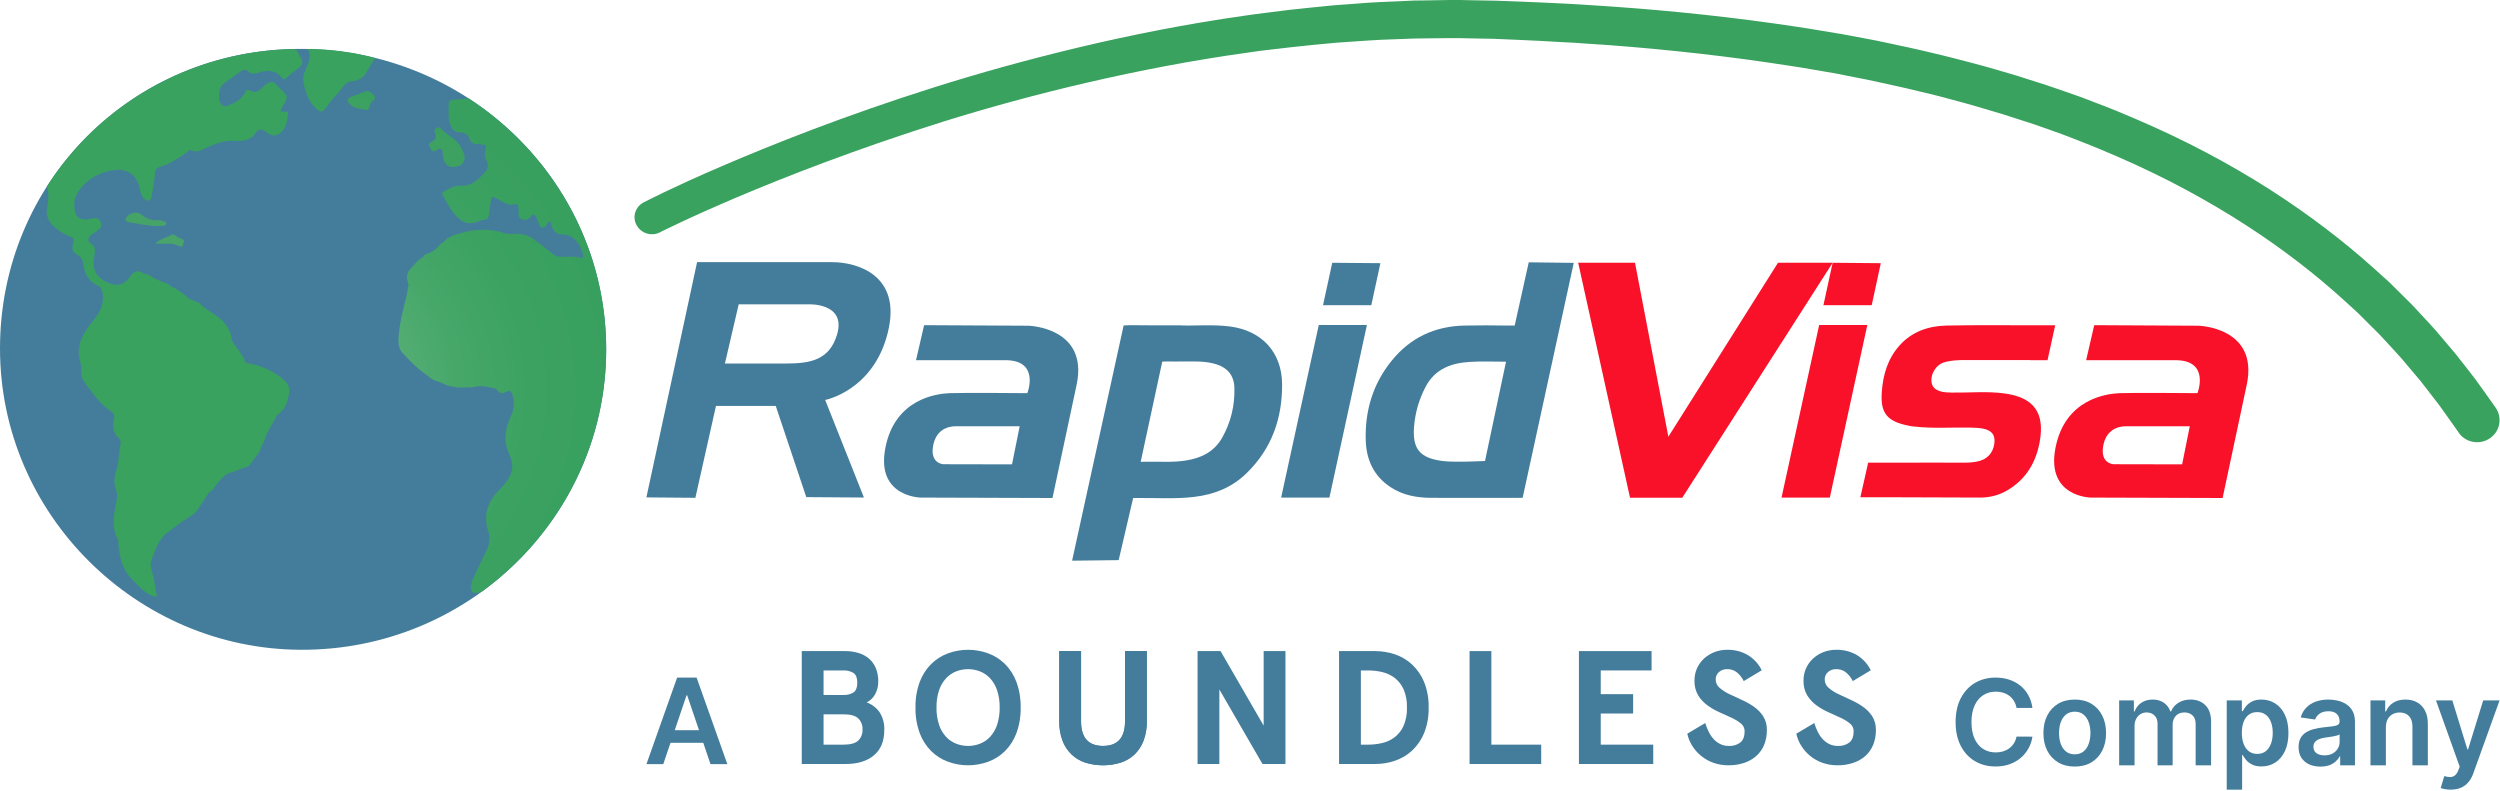 <svg width="572" height="181" viewBox="0 0 572 181" fill="none" xmlns="http://www.w3.org/2000/svg">
<path d="M281.326 74.686C277.232 74.175 273.106 74.622 269.727 74.43C265.536 74.43 262.125 74.462 258.681 74.398L257.089 74.462L245.295 128.286L255.951 128.158L259.266 113.943H260.63C264.821 113.912 269.045 114.199 273.236 113.688C277.817 113.145 281.846 111.548 285.192 108.29C290.975 102.668 293.379 95.768 293.347 87.942C293.314 80.627 288.734 75.612 281.326 74.686ZM279.636 100.144C277.85 103.306 274.893 104.808 271.384 105.351C268.298 105.862 265.146 105.575 262.027 105.638L260.988 105.67L265.926 82.736L267.063 82.703C268.363 82.736 269.695 82.703 270.994 82.703C273.269 82.703 275.51 82.608 277.72 83.183C280.774 83.981 282.398 85.802 282.43 88.868C282.528 92.893 281.586 96.662 279.636 100.144Z" fill="#447D9C"/>
<path d="M349.777 60.016L346.561 74.486H344.969C341.687 74.422 338.406 74.422 335.157 74.486C328.269 74.614 322.648 77.265 318.36 82.599C314.071 87.901 312.284 94.067 312.479 100.742C312.609 105.119 314.266 108.888 318.132 111.443C320.959 113.328 324.208 113.903 327.554 113.903C333.89 113.935 348.38 113.903 348.38 113.903L360.076 60.144L349.777 60.016ZM339.77 105.47C339.77 105.47 332.818 105.853 329.958 105.47C324.923 104.767 323.168 102.787 323.526 97.772C323.753 94.578 324.63 91.479 326.125 88.605C328.269 84.388 332.103 83.014 336.522 82.791C339.121 82.631 341.752 82.759 344.579 82.759L339.77 105.47Z" fill="#447D9C"/>
<path d="M203.127 76.112C206.441 62.855 195.979 59.98 190.391 59.98H159.493L147.895 113.804L159.103 113.9L163.814 92.882H177.493L184.478 113.74L197.669 113.836L188.799 91.508C188.831 91.508 199.845 89.368 203.127 76.112ZM191.56 76.399C189.806 82.564 185.128 83.171 179.702 83.171H165.861L169.013 69.627H184.933C184.965 69.627 193.575 69.212 191.56 76.399Z" fill="#447D9C"/>
<path d="M235.316 74.526L211.437 74.398L209.584 82.416H230.378C237.948 82.64 235.056 89.954 235.056 89.954C235.056 89.954 220.306 89.827 217.252 89.954C214.198 90.082 204.711 91.296 202.567 102.508C200.39 113.72 210.657 113.848 210.657 113.848L240.807 113.943C240.807 113.943 243.504 101.198 246.33 88.038C249.124 74.878 235.316 74.526 235.316 74.526ZM231.547 106.245L215.855 106.213C215.855 106.213 212.898 106.117 213.451 102.284C214.003 98.451 216.7 97.525 218.681 97.525H233.302L231.547 106.245Z" fill="#447D9C"/>
<path d="M503.04 74.526L479.161 74.398L477.308 82.416H498.102C505.672 82.64 502.781 89.954 502.781 89.954C502.781 89.954 488.029 89.827 484.976 89.954C481.923 90.082 472.434 91.296 470.289 102.508C468.112 113.72 478.379 113.848 478.379 113.848L508.531 113.943C508.531 113.943 511.227 101.198 514.053 88.038C516.847 74.878 503.04 74.526 503.04 74.526ZM499.27 106.245L483.577 106.213C483.577 106.213 480.621 106.117 481.173 102.284C481.728 98.451 484.424 97.525 486.404 97.525H501.025L499.27 106.245Z" fill="#F81128"/>
<path d="M301.735 74.363L293.125 113.844H304.172L312.749 74.363H301.735Z" fill="#447D9C"/>
<path d="M313.754 69.832L315.833 60.217L304.819 60.121L302.707 69.832H313.754Z" fill="#447D9C"/>
<path d="M416.227 74.363L407.615 113.844H418.664L427.241 74.363H416.227Z" fill="#F81128"/>
<path d="M428.246 69.832L430.326 60.217L419.31 60.121L417.197 69.832H428.246Z" fill="#F81128"/>
<path d="M374.086 60.121H361.09L372.95 113.881H384.904L419.31 60.121H406.804L381.721 99.922L374.086 60.121Z" fill="#F81128"/>
<path d="M464.54 82.38C459.634 82.38 454.728 82.38 449.825 82.38C448.134 82.38 446.476 82.413 444.854 82.892C442.871 83.467 441.537 85.799 441.995 87.747C442.222 88.705 442.969 89.216 443.845 89.504C444.724 89.791 445.633 89.791 446.541 89.823C450.571 89.887 454.598 89.472 458.596 90.015C465.355 90.909 467.889 94.455 466.685 101.067C465.842 105.794 463.567 109.66 459.277 112.183C457.392 113.301 455.315 113.844 453.073 113.844C446.833 113.844 440.596 113.78 434.36 113.78H425.65L427.438 105.858H434.36C439.364 105.858 444.396 105.827 449.4 105.858C450.442 105.858 451.48 105.794 452.489 105.571C454.63 105.124 455.964 103.718 456.289 101.578C456.581 99.63 455.835 98.544 453.852 98.096C452.976 97.905 452.064 97.873 451.155 97.841C446.736 97.745 442.287 98.096 437.868 97.585C437.478 97.553 437.056 97.49 436.663 97.394C431.728 96.403 430.2 94.519 430.557 89.632C430.849 85.703 431.923 82.029 434.652 78.995C437.478 75.865 441.245 74.587 445.308 74.491C451.674 74.363 458.044 74.395 464.476 74.427H470.225L468.473 82.413H464.54V82.38Z" fill="#F81128"/>
<path d="M147.309 46.284C147.309 46.284 147.731 46.092 148.511 45.677C149.291 45.294 150.46 44.719 151.955 43.984C154.976 42.547 159.427 40.47 165.178 38.011C176.614 33.092 193.184 26.48 213.588 20.027C223.789 16.801 234.966 13.671 246.889 10.828C258.845 7.985 271.549 5.461 284.837 3.577C285.682 3.449 286.494 3.321 287.339 3.225C288.183 3.129 289.028 3.002 289.84 2.906C291.53 2.682 293.219 2.491 294.909 2.267C298.288 1.884 301.732 1.564 305.175 1.213C306.897 1.085 308.619 0.957 310.374 0.83C312.096 0.702 313.85 0.542 315.605 0.478C317.359 0.414 319.113 0.319 320.868 0.255C321.745 0.223 322.623 0.191 323.5 0.127L326.164 0.095C329.705 0.031 333.247 -0.065 336.82 0.063C338.607 0.095 340.394 0.127 342.181 0.159C343.936 0.223 345.723 0.287 347.477 0.35C350.986 0.478 354.56 0.67 358.134 0.83C359.92 0.925 361.707 1.021 363.462 1.149L368.79 1.5C383.019 2.491 397.251 4.024 411.155 6.132C412.911 6.388 414.634 6.675 416.354 6.963C418.077 7.25 419.8 7.538 421.52 7.825C423.243 8.144 424.966 8.464 426.653 8.783C428.376 9.103 430.067 9.422 431.754 9.805C433.445 10.157 435.136 10.508 436.823 10.892C438.513 11.243 440.168 11.658 441.826 12.041C443.485 12.457 445.139 12.808 446.798 13.255C448.456 13.671 450.078 14.118 451.704 14.533C453.33 14.948 454.952 15.427 456.545 15.875C458.135 16.354 459.761 16.801 461.322 17.28C462.912 17.791 464.473 18.27 466.03 18.781C467.591 19.261 469.152 19.772 470.677 20.315C472.205 20.858 473.73 21.401 475.259 21.912C476.787 22.423 478.247 23.062 479.743 23.605C481.235 24.18 482.699 24.723 484.159 25.33C485.623 25.936 487.054 26.543 488.481 27.15C499.884 32.006 510.28 37.564 519.412 43.409C528.543 49.255 536.438 55.388 542.999 61.265C543.81 62 544.625 62.734 545.403 63.437C545.793 63.789 546.182 64.14 546.571 64.491C546.932 64.843 547.321 65.226 547.678 65.577C549.138 67.015 550.569 68.42 551.903 69.762C554.47 72.573 556.936 75.064 558.918 77.524C559.96 78.737 560.901 79.856 561.809 80.942C562.689 82.06 563.5 83.082 564.246 84.04C564.996 84.998 565.71 85.893 566.326 86.723C566.943 87.554 567.498 88.32 567.985 89.023C569.931 91.77 570.973 93.24 570.973 93.24C572.595 95.507 572.044 98.67 569.704 100.267C567.397 101.864 564.182 101.321 562.559 99.021V98.989L562.43 98.798C562.43 98.798 561.453 97.424 559.6 94.805C559.145 94.166 558.626 93.431 558.042 92.633C557.458 91.866 556.773 91.004 556.092 90.109C555.378 89.183 554.632 88.225 553.817 87.17C552.974 86.148 552.065 85.094 551.088 83.944C549.235 81.612 546.899 79.249 544.495 76.598C543.226 75.32 541.896 74.01 540.53 72.637C540.173 72.285 539.848 71.934 539.491 71.614C539.134 71.295 538.741 70.944 538.385 70.592C537.638 69.922 536.892 69.219 536.11 68.516C529.938 62.926 522.53 57.112 513.889 51.523C505.248 45.933 495.403 40.566 484.487 35.839C483.121 35.264 481.755 34.657 480.359 34.082C478.961 33.475 477.533 32.964 476.135 32.389C474.707 31.846 473.276 31.239 471.848 30.728C470.385 30.217 468.925 29.674 467.461 29.163C465.997 28.62 464.505 28.141 462.976 27.661C461.484 27.182 459.956 26.671 458.431 26.192C456.902 25.745 455.341 25.266 453.816 24.819C452.255 24.371 450.698 23.892 449.137 23.477C447.544 23.062 445.986 22.614 444.393 22.199C442.8 21.752 441.177 21.401 439.584 21.017C437.962 20.634 436.368 20.219 434.71 19.867C433.088 19.516 431.43 19.165 429.771 18.781C428.117 18.398 426.458 18.079 424.804 17.759C423.146 17.44 421.455 17.12 419.8 16.769C418.109 16.482 416.419 16.194 414.732 15.906C413.041 15.619 411.35 15.3 409.631 15.076C396.015 12.936 382.046 11.371 368.044 10.317L362.781 9.965C361.025 9.837 359.271 9.71 357.516 9.646C354.007 9.454 350.531 9.231 346.99 9.103C345.235 9.039 343.481 8.943 341.726 8.879C340.004 8.847 338.25 8.815 336.528 8.783C333.084 8.656 329.64 8.751 326.196 8.783L323.63 8.815L321.063 8.911C319.341 8.975 317.652 9.039 315.93 9.103C314.24 9.167 312.518 9.326 310.829 9.422C309.139 9.55 307.45 9.646 305.76 9.774C302.414 10.093 299.068 10.38 295.753 10.764C294.097 10.955 292.439 11.147 290.815 11.339C290.003 11.435 289.191 11.53 288.346 11.626C287.534 11.754 286.721 11.85 285.909 11.978C272.913 13.766 260.437 16.194 248.709 18.909C236.98 21.624 225.998 24.659 215.927 27.789C196.011 34.05 179.668 40.439 168.394 45.23C162.774 47.625 158.388 49.606 155.431 51.011C153.969 51.714 152.832 52.257 152.085 52.609C151.337 52.96 150.98 53.152 150.98 53.152L150.947 53.184C148.998 54.142 146.627 53.375 145.619 51.459C144.612 49.574 145.392 47.242 147.309 46.284Z" fill="#38A25E"/>
<path d="M138.698 79.928C138.698 117.908 107.378 148.86 68.78 148.669C31.287 148.509 0 117.716 0 79.736C0 41.757 30.183 11.188 68.78 11.188C107.378 11.188 138.698 41.98 138.698 79.928Z" fill="#447D9C"/>
<path d="M103.704 38.201C102.501 38.265 101.949 37.594 101.592 36.732C101.397 36.252 101.3 35.709 101.3 35.166C101.3 33.953 100.78 33.729 99.837 34.4C99.025 34.943 98.765 34.336 98.408 33.825C97.953 33.218 98.083 32.835 98.765 32.451C99.545 32.004 100.097 31.365 99.513 30.375C99.253 29.928 99.513 29.608 99.837 29.353C100.162 29.098 100.552 29.034 100.812 29.353C102.177 30.95 104.386 31.653 105.393 33.601C105.588 33.985 105.848 34.368 106.01 34.783C106.888 36.7 105.815 38.201 103.704 38.201Z" fill="url(#paint0_radial_3861_7584)"/>
<path d="M83.566 25.116C82.331 24.86 80.966 24.86 79.992 23.806C79.374 23.135 79.309 22.56 80.317 22.177C81.356 21.793 82.396 21.346 83.468 20.963C84.41 20.612 85.027 21.218 85.547 21.825C86.132 22.496 85.515 22.88 85.093 23.263C84.735 23.614 84.67 24.029 84.54 24.445C84.41 24.988 84.15 25.243 83.566 25.116Z" fill="url(#paint1_radial_3861_7584)"/>
<path d="M35.904 51.709C33.76 51.677 31.648 51.199 29.536 50.847C28.659 50.687 28.399 50.24 29.114 49.474C29.959 48.611 31.388 48.324 32.395 49.122C33.597 50.049 34.832 50.56 36.359 50.368C36.619 50.336 36.879 50.432 37.139 50.528C37.496 50.655 38.081 50.623 38.049 51.135C38.016 51.741 37.431 51.646 37.009 51.677C36.619 51.741 36.262 51.709 35.904 51.709Z" fill="url(#paint2_radial_3861_7584)"/>
<path d="M39.503 53.574C40.25 53.894 40.835 54.469 41.614 54.692C42.459 54.948 41.939 55.587 41.842 56.034C41.745 56.545 41.29 56.449 40.867 56.258C40.087 55.938 39.275 55.683 38.398 55.746C37.554 55.746 36.741 55.746 35.539 55.746C36.839 54.469 38.366 54.341 39.503 53.574Z" fill="url(#paint3_radial_3861_7584)"/>
<path d="M138.694 79.93C138.694 55.909 126.153 34.763 107.147 22.465C106.14 22.688 105.132 22.72 104.125 22.784C103.508 22.816 102.663 22.752 102.663 23.742C102.663 25.244 102.468 26.777 102.956 28.246C103.313 29.301 103.703 30.323 105.23 30.291C106.204 30.259 107.017 30.674 107.407 31.728C107.699 32.495 108.251 33.07 109.259 32.91C109.648 32.846 110.038 33.102 110.461 33.102C111.11 33.134 111.273 33.293 111.143 33.996C110.981 34.859 110.786 35.817 111.241 36.615C111.988 37.893 111.598 38.819 110.688 39.746C109.194 41.279 107.699 42.685 105.263 42.493C103.865 42.397 102.696 43.26 101.494 43.867C101.006 44.09 101.201 44.441 101.364 44.761C102.013 45.911 102.631 47.124 103.378 48.211C105.035 50.51 106.757 51.852 109.616 50.574C109.973 50.415 110.396 50.319 110.786 50.287C111.598 50.223 111.793 49.808 111.858 49.073C111.923 47.923 112.215 46.805 112.345 45.655C112.442 44.857 112.67 45.048 113.287 45.272C114.814 45.815 116.049 47.348 117.966 46.677C118.258 46.582 118.518 46.965 118.583 47.284C118.648 47.668 118.68 48.083 118.648 48.466C118.616 49.169 118.616 49.871 119.428 50.159C120.175 50.447 120.857 50.255 121.345 49.616C122.059 48.69 122.482 49.137 122.839 49.935C122.969 50.255 123.099 50.606 123.197 50.926C123.359 51.437 123.522 52.012 124.171 52.076C124.756 52.14 124.984 51.596 125.244 51.181C125.373 50.958 125.536 50.734 125.926 50.67C126.283 52.171 126.868 53.737 128.752 53.641C131.156 53.545 133.041 56.1 133.398 58.401C133.496 58.943 133.301 59.103 132.846 58.975C131.287 58.56 129.695 58.816 128.135 58.752C127.55 58.72 127.095 58.56 126.641 58.209C125.244 57.123 123.814 56.005 122.417 54.918C121.572 54.28 120.63 53.832 119.525 53.609C118.096 53.321 116.601 53.769 115.237 53.29C112.508 52.363 109.746 52.459 106.984 52.906C104.937 53.513 102.761 53.769 101.299 55.557C101.104 55.653 100.876 55.685 100.714 55.877C99.934 56.931 98.959 57.698 97.66 58.081C97.302 58.177 96.912 58.368 96.847 58.816C95.71 59.327 95.028 60.317 94.216 61.179C93.241 62.074 92.916 63.096 93.274 64.374C93.404 64.821 93.566 65.3 93.371 65.779C93.209 66.737 93.046 67.696 92.787 68.654C92.104 71.305 91.454 73.988 91.227 76.735C91.097 78.173 91.064 79.642 92.104 80.76C93.599 82.357 95.093 83.954 96.88 85.264C97.985 85.967 98.829 87.021 100.194 87.308C101.299 87.564 102.241 88.394 103.443 88.394C104.937 88.938 106.529 88.49 108.056 88.65C109.908 88.043 111.695 88.522 113.482 88.938C114.067 89.832 114.749 90.311 115.821 89.672C116.634 89.193 117.056 89.544 117.284 90.375C117.803 92.068 117.608 93.729 116.861 95.294C115.432 98.265 115.204 101.204 116.634 104.238C117.413 105.867 117.446 107.592 116.504 109.221C115.984 110.147 115.334 110.978 114.554 111.744C111.793 114.46 110.428 117.59 111.695 121.487C112.215 123.116 111.988 124.681 111.208 126.215C110.331 127.908 109.519 129.632 108.706 131.389C108.284 132.316 107.796 133.21 107.732 134.264C107.667 135.446 108.219 135.797 109.291 135.606C109.583 135.542 109.909 135.446 110.201 135.382H110.233C127.518 122.797 138.694 102.641 138.694 79.93Z" fill="url(#paint4_radial_3861_7584)"/>
<path d="M68.679 13.028C68.517 12.804 68.387 12.549 68.322 12.325C68.159 11.622 67.769 11.303 67.217 11.207C43.207 11.718 22.576 24.112 10.718 42.671C11.335 44.364 11.01 46.056 10.75 47.749C10.49 49.379 11.14 50.72 12.342 51.806C13.447 52.828 14.681 53.627 16.078 54.138C16.728 54.362 16.988 54.617 16.793 55.384C16.566 56.374 16.208 57.556 17.508 58.195C18.613 58.738 19.003 59.664 19.133 60.782C19.392 62.922 20.432 64.456 22.446 65.382C23.194 65.733 23.421 66.436 23.518 67.266C23.713 69.438 23.031 71.259 21.667 72.92C19.262 75.827 17.151 78.862 18.385 82.918C18.808 84.356 18.288 86.016 19.23 87.294C21.049 89.754 22.739 92.341 25.37 94.098C26.053 94.577 26.28 94.993 26.085 95.855C25.728 97.452 25.793 99.049 27.19 100.263C27.612 100.646 27.677 101.126 27.58 101.605C27.157 103.553 27.255 105.566 26.67 107.482C26.248 108.824 25.955 110.261 26.41 111.666C26.67 112.401 26.832 113.104 26.8 113.871C26.248 117.065 25.208 120.291 26.995 123.454C27.125 123.677 27.06 123.965 27.06 124.252C27.32 127.223 27.872 130.097 30.081 132.397C31.576 133.931 32.908 135.624 35.052 136.39C35.637 136.582 36.027 136.71 35.8 135.815C35.54 134.793 35.41 133.739 35.247 132.685C35.052 131.216 34.11 129.65 34.597 128.309C35.345 126.264 36.027 124.092 37.619 122.431C39.438 120.898 41.388 119.461 43.434 118.215C44.474 117.608 45.254 116.81 45.741 115.723C46.651 114.765 47.139 113.551 47.918 112.529C48.73 112.274 48.99 111.507 49.445 110.964C50.29 109.91 51.102 108.824 52.434 108.249C52.434 108.249 52.434 108.217 52.467 108.217C53.734 107.961 54.838 107.322 56.041 106.939C57.405 106.747 57.633 105.406 58.445 104.639C58.867 103.873 59.712 103.298 59.679 102.307C60.622 101.157 60.622 99.593 61.499 98.41C62.084 97.229 62.863 96.143 63.383 94.929H63.416C64.455 94.258 65.235 93.299 65.593 92.15C66.437 89.339 66.6 88.252 64.52 86.56C62.343 84.803 59.874 83.717 57.145 83.206C56.723 83.142 56.3 83.142 56.105 82.727C55.358 80.938 54.026 79.501 52.986 77.903C53.019 77.84 53.019 77.743 53.051 77.68C52.694 75.38 51.492 73.591 49.543 72.281C48.406 71.515 47.301 70.748 46.164 69.982V69.95C45.709 69.055 44.734 69.055 43.987 68.64C42.882 68.448 42.428 67.266 41.42 66.915C40.706 66.404 40.023 65.765 39.114 65.605C38.886 65.126 38.464 64.935 38.009 64.807C37.034 64.551 36.222 64.04 35.312 63.657C34.532 63.337 33.98 62.603 33.038 62.635C31.479 61.709 30.764 61.836 29.692 63.337C28.782 64.615 27.645 65.382 25.988 65.094C22.576 64.2 20.887 62.219 21.537 58.706C21.732 57.652 22.056 56.47 20.692 55.639C19.977 55.192 20.107 54.393 20.757 53.818C21.114 53.499 21.602 53.307 21.991 52.988C22.674 52.413 23.551 51.902 23.064 50.816C22.609 49.826 21.797 49.794 20.789 50.049C18.743 50.496 17.573 49.985 17.183 48.452C16.761 46.887 16.988 45.258 17.833 43.948C19.717 41.105 22.544 39.444 25.955 38.933C29.237 38.454 31.349 40.02 31.966 43.15C32.161 44.076 32.388 44.97 33.2 45.609C33.915 46.152 34.5 45.897 34.663 45.034C34.955 43.278 35.312 41.553 35.442 39.796C35.507 38.837 35.865 38.358 36.774 38.103C39.049 37.432 40.998 36.122 42.882 34.749C43.11 34.589 43.272 34.174 43.662 34.365C45.157 35.132 46.326 34.142 47.561 33.631C49.413 32.864 51.2 32.129 53.344 32.225C55.261 32.321 57.308 32.353 58.575 30.309C59.224 29.255 60.134 29.606 60.979 30.277C62.376 31.363 63.643 31.203 64.715 29.829C65.56 28.744 65.788 27.402 65.885 26.06C65.917 25.805 65.95 25.485 65.495 25.549C63.546 25.837 64.326 24.91 64.813 24.112C65.95 22.291 65.917 21.94 64.39 20.566C64.066 20.279 63.708 19.991 63.448 19.608C62.603 18.394 61.661 18.713 60.687 19.416C60.394 19.64 60.167 19.895 59.907 20.151C59.16 20.918 58.347 21.397 57.275 20.726C56.723 20.407 56.333 20.566 56.073 21.141C55.326 22.77 53.766 23.441 52.239 24.144C51.525 24.463 50.907 24.303 50.485 23.633C49.803 22.642 50.062 20.023 51.005 19.288C52.337 18.234 53.734 17.276 55.131 16.286C55.651 15.903 56.236 15.807 56.723 16.286C57.503 17.052 58.347 16.893 59.224 16.605C61.271 15.934 63.156 16.03 64.553 17.883C64.845 18.266 65.008 18.298 65.365 17.979C66.242 17.212 67.087 16.382 68.062 15.775C69.231 14.944 69.556 14.178 68.679 13.028Z" fill="#38A25E"/>
<path d="M85.836 13.283C85.284 14.146 84.699 15.008 84.212 15.903C83.432 17.404 82.425 18.458 80.572 18.586C78.688 18.713 78.168 20.598 77.031 21.652C76.024 22.579 75.244 23.761 74.432 24.878C73.815 25.709 73.262 25.645 72.548 25.038C70.663 23.441 69.949 21.301 69.461 19.001C69.136 17.436 69.819 16.158 70.371 14.816C70.891 13.635 71.086 12.421 70.403 11.207C75.602 11.239 80.865 11.91 85.836 13.283Z" fill="#38A25E"/>
<path fill-rule="evenodd" clip-rule="evenodd" d="M423.919 155.833C423.524 155.027 422.949 154.315 422.236 153.749C421.624 153.314 420.882 153.088 420.122 153.103C419.429 153.078 418.756 153.318 418.241 153.766C417.749 154.202 417.478 154.821 417.497 155.465C417.49 156.182 417.804 156.869 418.359 157.347C419.011 157.915 419.743 158.393 420.532 158.768C421.406 159.199 422.346 159.635 423.351 160.079C424.341 160.513 425.285 161.038 426.169 161.646C427.032 162.24 427.77 162.984 428.342 163.843C428.946 164.811 429.245 165.927 429.204 167.052C429.223 168.208 429.011 169.354 428.577 170.43C428.187 171.391 427.578 172.254 426.797 172.96C425.994 173.666 425.048 174.206 424.017 174.545C422.865 174.925 421.653 175.114 420.436 175.1C419.254 175.112 418.08 174.917 416.969 174.527C415.948 174.166 415.002 173.635 414.172 172.96C413.367 172.303 412.68 171.523 412.136 170.653C411.592 169.794 411.209 168.852 410.999 167.866L415.11 165.429C415.316 166.112 415.577 166.779 415.893 167.424C416.186 168.032 416.569 168.599 417.028 169.101C417.458 169.571 417.976 169.96 418.555 170.247C419.176 170.539 419.861 170.685 420.552 170.67C421.484 170.715 422.403 170.432 423.137 169.877C423.789 169.348 424.115 168.493 424.115 167.311C424.129 166.63 423.819 165.976 423.273 165.54C422.623 165.017 421.907 164.577 421.139 164.23C420.279 163.824 419.358 163.407 418.379 162.975C417.401 162.546 416.477 162.012 415.619 161.387C414.761 160.764 414.036 159.988 413.487 159.099C412.886 158.057 412.595 156.877 412.645 155.685C412.627 153.822 413.396 152.029 414.778 150.72C415.462 150.082 416.265 149.576 417.146 149.227C418.09 148.851 419.101 148.663 420.122 148.672C421.795 148.634 423.446 149.055 424.879 149.892C426.251 150.735 427.344 151.938 428.03 153.36L423.919 155.833Z" fill="#447D9C"/>
<path fill-rule="evenodd" clip-rule="evenodd" d="M398.972 155.833C398.577 155.027 398.002 154.315 397.289 153.749C396.679 153.314 395.935 153.088 395.175 153.103C394.482 153.078 393.809 153.318 393.296 153.766C392.804 154.202 392.533 154.821 392.552 155.465C392.543 156.182 392.857 156.869 393.414 157.347C394.066 157.915 394.798 158.393 395.585 158.768C396.461 159.199 397.399 159.635 398.404 160.079C399.394 160.513 400.338 161.038 401.224 161.646C402.087 162.24 402.823 162.984 403.397 163.843C404.001 164.811 404.3 165.927 404.259 167.052C404.276 168.208 404.064 169.354 403.632 170.43C403.24 171.391 402.631 172.254 401.85 172.96C401.047 173.666 400.101 174.206 399.07 174.545C397.918 174.925 396.706 175.114 395.489 175.1C394.307 175.112 393.133 174.917 392.024 174.527C391.001 174.166 390.055 173.635 389.225 172.96C388.42 172.303 387.733 171.523 387.189 170.653C386.647 169.794 386.263 168.852 386.054 167.866L390.165 165.429C390.371 166.112 390.632 166.779 390.948 167.424C391.241 168.032 391.622 168.599 392.083 169.101C392.513 169.571 393.031 169.96 393.611 170.247C394.229 170.539 394.916 170.685 395.607 170.67C396.54 170.715 397.456 170.432 398.19 169.877C398.842 169.348 399.168 168.493 399.168 167.311C399.182 166.63 398.874 165.976 398.326 165.54C397.676 165.017 396.96 164.577 396.192 164.23C395.332 163.824 394.411 163.407 393.434 162.975C392.456 162.546 391.53 162.012 390.674 161.387C389.816 160.764 389.091 159.988 388.54 159.099C387.941 158.057 387.648 156.877 387.698 155.685C387.68 153.822 388.449 152.029 389.831 150.72C390.515 150.082 391.32 149.576 392.201 149.227C393.143 148.851 394.154 148.663 395.175 148.672C396.85 148.634 398.501 149.055 399.932 149.892C401.304 150.735 402.399 151.938 403.083 153.36L398.972 155.833Z" fill="#447D9C"/>
<path fill-rule="evenodd" clip-rule="evenodd" d="M262.393 164.987C262.426 166.513 262.173 168.032 261.643 169.473C261.199 170.656 260.492 171.733 259.572 172.627C258.676 173.471 257.593 174.109 256.403 174.491C253.784 175.303 250.965 175.303 248.344 174.491C247.155 174.109 246.073 173.471 245.178 172.627C244.257 171.733 243.55 170.656 243.107 169.473C242.577 168.032 242.324 166.513 242.357 164.987V148.968H247.347V165.061C247.347 168.801 249.024 170.67 252.375 170.67C255.726 170.67 257.402 168.801 257.402 165.061V148.968H262.393V164.987Z" fill="#447D9C"/>
<path fill-rule="evenodd" clip-rule="evenodd" d="M321.119 157.66C320.662 156.654 319.959 155.767 319.07 155.078C318.231 154.451 317.264 154.004 316.231 153.766C315.196 153.522 314.136 153.4 313.07 153.398H311.366V170.375H313.07C314.136 170.373 315.196 170.251 316.231 170.007C317.264 169.771 318.231 169.324 319.07 168.695C319.959 168.006 320.664 167.121 321.119 166.113C321.694 164.774 321.963 163.334 321.91 161.887C321.963 160.439 321.694 158.999 321.119 157.66ZM306.376 174.806V148.969H314.613C316.156 148.967 317.69 149.216 319.144 149.707C320.615 150.201 321.956 150.994 323.076 152.031C324.284 153.169 325.226 154.54 325.841 156.054C326.575 157.917 326.924 159.896 326.875 161.887C326.924 163.877 326.575 165.857 325.841 167.719C325.226 169.233 324.284 170.604 323.076 171.742C321.956 172.78 320.615 173.571 319.144 174.066C317.69 174.557 316.156 174.808 314.613 174.804L306.376 174.806Z" fill="#447D9C"/>
<path fill-rule="evenodd" clip-rule="evenodd" d="M341.226 148.968V170.375H352.626V174.806H336.235V148.968H341.226Z" fill="#447D9C"/>
<path fill-rule="evenodd" clip-rule="evenodd" d="M294.113 148.968V174.806H288.856L278.991 157.753V174.806H274.002V148.968H279.26L289.124 166.02V148.968H294.113Z" fill="#447D9C"/>
<path fill-rule="evenodd" clip-rule="evenodd" d="M262.393 164.987C262.426 166.513 262.173 168.032 261.643 169.473C261.199 170.656 260.492 171.733 259.572 172.627C258.676 173.471 257.593 174.109 256.403 174.491C253.784 175.303 250.965 175.303 248.344 174.491C247.155 174.109 246.073 173.471 245.178 172.627C244.257 171.733 243.55 170.656 243.107 169.473C242.577 168.032 242.324 166.513 242.357 164.987V148.968H247.347V165.061C247.347 168.801 249.024 170.67 252.375 170.67C255.726 170.67 257.402 168.801 257.402 165.061V148.968H262.393V164.987Z" fill="#447D9C"/>
<path fill-rule="evenodd" clip-rule="evenodd" d="M221.496 153.103C220.557 153.101 219.629 153.277 218.759 153.618C217.872 153.971 217.079 154.515 216.443 155.206C215.724 156.003 215.184 156.932 214.855 157.936C214.438 159.214 214.242 160.549 214.271 161.887C214.242 163.224 214.438 164.559 214.855 165.837C215.184 166.841 215.724 167.77 216.443 168.567C217.079 169.258 217.872 169.801 218.759 170.154C220.514 170.843 222.479 170.843 224.232 170.154C225.122 169.801 225.915 169.258 226.551 168.567C227.267 167.77 227.809 166.841 228.137 165.837C228.553 164.559 228.75 163.224 228.722 161.887C228.75 160.549 228.553 159.214 228.137 157.936C227.809 156.932 227.267 156.003 226.551 155.206C225.913 154.515 225.12 153.973 224.232 153.618C223.365 153.277 222.434 153.101 221.496 153.103ZM221.496 148.672C223.067 148.667 224.625 148.944 226.092 149.486C227.541 150.022 228.852 150.851 229.938 151.921C231.106 153.099 231.999 154.502 232.562 156.035C233.246 157.917 233.571 159.896 233.53 161.887C233.571 163.877 233.246 165.858 232.562 167.738C231.999 169.271 231.106 170.674 229.938 171.852C228.854 172.922 227.541 173.753 226.092 174.287C223.131 175.371 219.863 175.371 216.902 174.287C215.454 173.753 214.14 172.922 213.057 171.852C211.889 170.674 210.993 169.271 210.43 167.738C209.749 165.858 209.421 163.877 209.464 161.887C209.421 159.896 209.749 157.917 210.43 156.035C210.993 154.502 211.889 153.099 213.057 151.921C214.14 150.851 215.454 150.02 216.902 149.486C218.369 148.944 219.926 148.667 221.496 148.672Z" fill="#447D9C"/>
<path fill-rule="evenodd" clip-rule="evenodd" d="M188.431 163.436V170.376H192.999C194.56 170.376 195.673 170.076 196.339 169.474C197.035 168.792 197.399 167.859 197.338 166.906C197.399 165.955 197.035 165.02 196.339 164.342C195.673 163.738 194.56 163.436 192.999 163.436H188.431ZM188.431 153.398V159.009H192.999C193.822 159.056 194.638 158.843 195.322 158.399C195.871 157.993 196.146 157.261 196.146 156.202C196.146 155.146 195.871 154.414 195.322 154.006C194.599 153.555 193.743 153.342 192.883 153.398H188.431ZM193.268 148.969C194.326 148.956 195.381 149.099 196.395 149.394C197.289 149.654 198.113 150.094 198.814 150.683C199.507 151.283 200.045 152.029 200.389 152.863C200.779 153.845 200.968 154.893 200.944 155.944C200.96 156.937 200.722 157.919 200.253 158.805C199.827 159.622 199.14 160.287 198.296 160.706C199.513 161.149 200.553 161.95 201.27 162.994C202.024 164.208 202.391 165.607 202.326 167.017C202.326 169.552 201.539 171.484 199.964 172.811C198.392 174.14 196.223 174.806 193.459 174.804H183.443V148.969H193.268Z" fill="#447D9C"/>
<path fill-rule="evenodd" clip-rule="evenodd" d="M377.878 148.968V153.397H366.25V158.823H373.657V163.252H366.25V170.375H378.263V174.806H361.26V148.968H377.878Z" fill="#447D9C"/>
<path d="M151.759 174.837H147.902L154.924 155.037H159.385L166.417 174.837H162.56L157.232 159.098H157.077L151.759 174.837ZM151.886 167.074H162.404V169.955H151.886V167.074Z" fill="#447D9C"/>
<path d="M465.022 161.982H461.38C461.276 161.389 461.084 160.864 460.805 160.406C460.526 159.942 460.179 159.549 459.763 159.227C459.348 158.904 458.874 158.663 458.341 158.502C457.815 158.334 457.247 158.25 456.637 158.25C455.552 158.25 454.592 158.521 453.754 159.062C452.916 159.597 452.261 160.384 451.787 161.421C451.313 162.452 451.076 163.712 451.076 165.201C451.076 166.716 451.313 167.992 451.787 169.03C452.267 170.061 452.923 170.841 453.754 171.369C454.592 171.891 455.549 172.152 456.627 172.152C457.224 172.152 457.783 172.075 458.302 171.92C458.828 171.759 459.299 171.524 459.714 171.215C460.136 170.905 460.49 170.525 460.776 170.074C461.068 169.623 461.269 169.107 461.38 168.527L465.022 168.546C464.886 169.487 464.59 170.37 464.136 171.195C463.688 172.02 463.1 172.749 462.373 173.38C461.646 174.005 460.795 174.495 459.821 174.85C458.848 175.198 457.766 175.372 456.578 175.372C454.825 175.372 453.26 174.969 451.884 174.163C450.508 173.358 449.423 172.194 448.631 170.673C447.839 169.152 447.443 167.328 447.443 165.201C447.443 163.068 447.842 161.244 448.641 159.729C449.44 158.208 450.527 157.045 451.904 156.239C453.28 155.434 454.838 155.031 456.578 155.031C457.689 155.031 458.721 155.186 459.675 155.495C460.63 155.804 461.48 156.259 462.227 156.858C462.974 157.451 463.587 158.179 464.068 159.043C464.555 159.9 464.873 160.88 465.022 161.982Z" fill="#447D9C"/>
<path d="M474.7 175.391C473.24 175.391 471.974 175.072 470.902 174.434C469.831 173.796 469 172.903 468.409 171.756C467.825 170.609 467.532 169.268 467.532 167.734C467.532 166.2 467.825 164.856 468.409 163.703C469 162.549 469.831 161.653 470.902 161.015C471.974 160.377 473.24 160.058 474.7 160.058C476.161 160.058 477.427 160.377 478.499 161.015C479.57 161.653 480.398 162.549 480.982 163.703C481.573 164.856 481.868 166.2 481.868 167.734C481.868 169.268 481.573 170.609 480.982 171.756C480.398 172.903 479.57 173.796 478.499 174.434C477.427 175.072 476.161 175.391 474.7 175.391ZM474.72 172.587C475.512 172.587 476.174 172.372 476.707 171.94C477.239 171.501 477.635 170.915 477.895 170.18C478.161 169.445 478.294 168.627 478.294 167.725C478.294 166.816 478.161 165.994 477.895 165.259C477.635 164.518 477.239 163.928 476.707 163.49C476.174 163.052 475.512 162.833 474.72 162.833C473.908 162.833 473.233 163.052 472.694 163.49C472.162 163.928 471.762 164.518 471.496 165.259C471.237 165.994 471.107 166.816 471.107 167.725C471.107 168.627 471.237 169.445 471.496 170.18C471.762 170.915 472.162 171.501 472.694 171.94C473.233 172.372 473.908 172.587 474.72 172.587Z" fill="#447D9C"/>
<path d="M484.861 175.101V160.251H488.231V162.775H488.406C488.718 161.924 489.234 161.26 489.954 160.783C490.675 160.3 491.535 160.058 492.535 160.058C493.548 160.058 494.402 160.303 495.097 160.793C495.798 161.276 496.291 161.937 496.577 162.775H496.733C497.064 161.95 497.622 161.292 498.408 160.802C499.2 160.306 500.138 160.058 501.223 160.058C502.599 160.058 503.722 160.49 504.592 161.354C505.463 162.217 505.898 163.477 505.898 165.134V175.101H502.362V165.675C502.362 164.753 502.115 164.08 501.622 163.654C501.129 163.223 500.525 163.007 499.811 163.007C498.96 163.007 498.294 163.271 497.814 163.799C497.34 164.322 497.103 165.001 497.103 165.839V175.101H493.646V165.53C493.646 164.763 493.412 164.151 492.944 163.693C492.483 163.236 491.88 163.007 491.133 163.007C490.626 163.007 490.165 163.136 489.75 163.393C489.334 163.645 489.003 164.003 488.757 164.467C488.51 164.924 488.386 165.459 488.386 166.071V175.101H484.861Z" fill="#447D9C"/>
<path d="M509.474 180.67V160.251H512.941V162.707H513.146C513.328 162.346 513.584 161.963 513.915 161.557C514.246 161.144 514.694 160.793 515.259 160.503C515.824 160.206 516.545 160.058 517.421 160.058C518.577 160.058 519.619 160.351 520.548 160.938C521.483 161.518 522.223 162.378 522.768 163.519C523.32 164.653 523.596 166.046 523.596 167.696C523.596 169.326 523.327 170.712 522.788 171.853C522.249 172.993 521.515 173.864 520.587 174.463C519.658 175.062 518.606 175.362 517.431 175.362C516.574 175.362 515.863 175.22 515.298 174.937C514.733 174.653 514.279 174.312 513.935 173.912C513.597 173.506 513.334 173.122 513.146 172.761H513V180.67H509.474ZM512.932 167.676C512.932 168.637 513.068 169.478 513.341 170.2C513.62 170.921 514.019 171.485 514.539 171.891C515.064 172.291 515.701 172.491 516.447 172.491C517.227 172.491 517.879 172.285 518.405 171.872C518.931 171.453 519.327 170.883 519.593 170.161C519.866 169.433 520.002 168.604 520.002 167.676C520.002 166.755 519.869 165.936 519.603 165.221C519.337 164.505 518.941 163.944 518.415 163.538C517.889 163.132 517.233 162.929 516.447 162.929C515.694 162.929 515.055 163.126 514.529 163.519C514.003 163.912 513.604 164.463 513.331 165.172C513.065 165.881 512.932 166.716 512.932 167.676Z" fill="#447D9C"/>
<path d="M530.92 175.401C529.972 175.401 529.118 175.233 528.358 174.898C527.605 174.556 527.008 174.054 526.566 173.39C526.131 172.726 525.914 171.907 525.914 170.934C525.914 170.096 526.07 169.404 526.381 168.856C526.693 168.308 527.118 167.87 527.657 167.541C528.196 167.212 528.803 166.964 529.479 166.796C530.16 166.622 530.865 166.497 531.592 166.419C532.468 166.329 533.179 166.249 533.725 166.178C534.27 166.1 534.666 165.984 534.913 165.83C535.166 165.669 535.293 165.42 535.293 165.085V165.027C535.293 164.299 535.075 163.735 534.64 163.335C534.205 162.936 533.579 162.736 532.761 162.736C531.897 162.736 531.212 162.923 530.706 163.297C530.206 163.671 529.868 164.112 529.693 164.621L526.401 164.157C526.661 163.255 527.089 162.501 527.686 161.895C528.284 161.283 529.014 160.825 529.878 160.522C530.741 160.213 531.696 160.058 532.741 160.058C533.462 160.058 534.179 160.142 534.893 160.309C535.608 160.477 536.26 160.754 536.851 161.141C537.442 161.521 537.916 162.04 538.273 162.697C538.637 163.355 538.818 164.177 538.818 165.163V175.101H535.429V173.061H535.312C535.098 173.474 534.796 173.86 534.406 174.221C534.023 174.576 533.54 174.863 532.955 175.082C532.378 175.294 531.699 175.401 530.92 175.401ZM531.835 172.829C532.543 172.829 533.157 172.691 533.676 172.413C534.196 172.13 534.595 171.756 534.874 171.292C535.16 170.828 535.302 170.322 535.302 169.774V168.024C535.192 168.115 535.004 168.198 534.738 168.276C534.478 168.353 534.186 168.421 533.861 168.479C533.536 168.537 533.215 168.588 532.897 168.633C532.579 168.678 532.303 168.717 532.069 168.749C531.543 168.82 531.072 168.936 530.657 169.097C530.241 169.259 529.913 169.484 529.673 169.774C529.433 170.058 529.313 170.425 529.313 170.876C529.313 171.521 529.55 172.007 530.024 172.336C530.498 172.665 531.102 172.829 531.835 172.829Z" fill="#447D9C"/>
<path d="M545.889 166.4V175.101H542.363V160.251H545.733V162.775H545.908C546.253 161.943 546.801 161.283 547.554 160.793C548.314 160.303 549.252 160.058 550.369 160.058C551.401 160.058 552.301 160.277 553.067 160.715C553.839 161.154 554.437 161.789 554.859 162.62C555.287 163.451 555.498 164.46 555.492 165.646V175.101H551.966V166.187C551.966 165.195 551.707 164.418 551.187 163.857C550.674 163.297 549.963 163.016 549.054 163.016C548.437 163.016 547.889 163.152 547.408 163.422C546.934 163.687 546.561 164.07 546.288 164.573C546.022 165.076 545.889 165.685 545.889 166.4Z" fill="#447D9C"/>
<path d="M560.732 180.67C560.251 180.67 559.806 180.631 559.397 180.554C558.995 180.483 558.673 180.399 558.433 180.302L559.251 177.576C559.764 177.724 560.222 177.795 560.624 177.789C561.027 177.782 561.381 177.657 561.686 177.412C561.998 177.173 562.261 176.774 562.475 176.213L562.777 175.41L557.352 160.251H561.092L564.539 171.466H564.695L568.153 160.251H571.902L565.913 176.899C565.634 177.686 565.263 178.359 564.803 178.92C564.342 179.487 563.777 179.919 563.108 180.215C562.446 180.518 561.653 180.67 560.732 180.67Z" fill="#447D9C"/>
<defs>
<radialGradient id="paint0_radial_3861_7584" cx="0" cy="0" r="1" gradientUnits="userSpaceOnUse" gradientTransform="translate(61.877 91.789) scale(80.881 79.519)">
<stop stop-color="#5CA879"/>
<stop offset="1" stop-color="#38A05E"/>
</radialGradient>
<radialGradient id="paint1_radial_3861_7584" cx="0" cy="0" r="1" gradientUnits="userSpaceOnUse" gradientTransform="translate(61.882 91.8) scale(80.881 79.519)">
<stop stop-color="#5CA879"/>
<stop offset="1" stop-color="#38A05E"/>
</radialGradient>
<radialGradient id="paint2_radial_3861_7584" cx="0" cy="0" r="1" gradientUnits="userSpaceOnUse" gradientTransform="translate(61.883 91.786) scale(80.881 79.519)">
<stop stop-color="#5CA879"/>
<stop offset="1" stop-color="#38A05E"/>
</radialGradient>
<radialGradient id="paint3_radial_3861_7584" cx="0" cy="0" r="1" gradientUnits="userSpaceOnUse" gradientTransform="translate(61.875 91.798) scale(80.881 79.519)">
<stop stop-color="#5CA879"/>
<stop offset="1" stop-color="#38A05E"/>
</radialGradient>
<radialGradient id="paint4_radial_3861_7584" cx="0" cy="0" r="1" gradientUnits="userSpaceOnUse" gradientTransform="translate(65.268 89.392) scale(76.035 74.755)">
<stop stop-color="#82C498"/>
<stop offset="0.112" stop-color="#71BC8A"/>
<stop offset="0.311" stop-color="#58AF77"/>
<stop offset="0.52" stop-color="#46A769"/>
<stop offset="0.743" stop-color="#3BA261"/>
<stop offset="1" stop-color="#38A05E"/>
</radialGradient>
</defs>
</svg>
